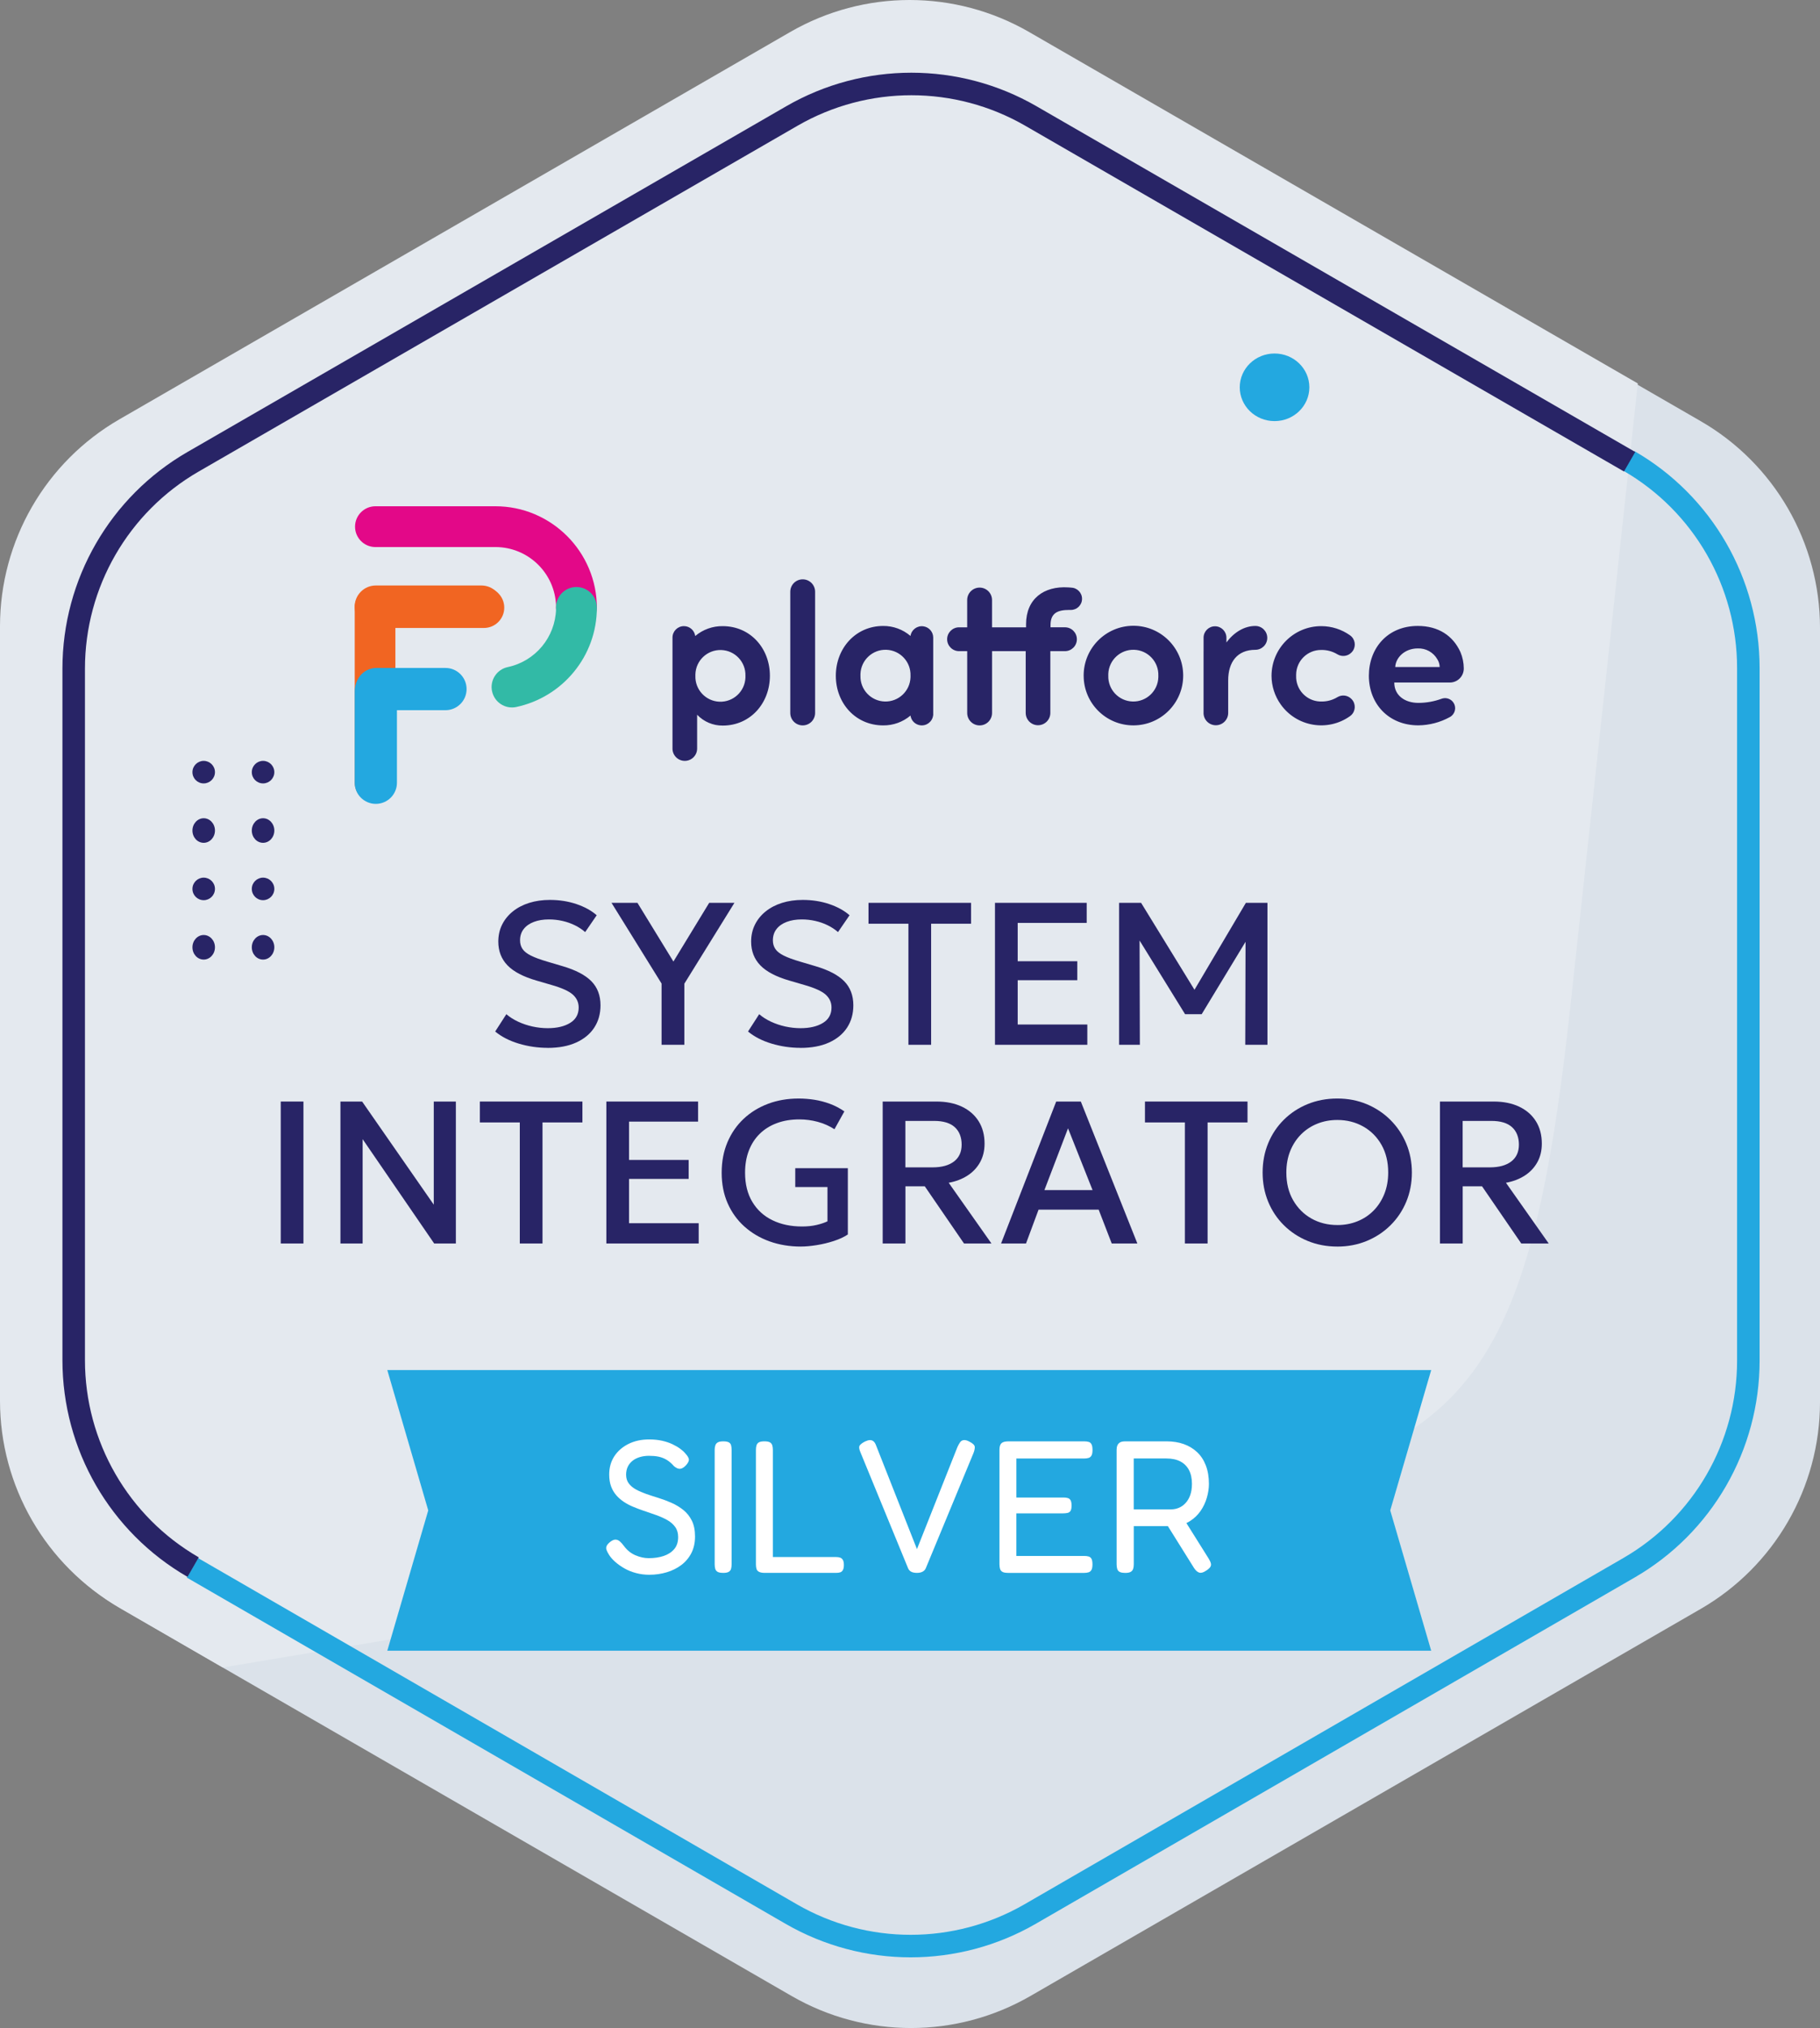 <svg xmlns="http://www.w3.org/2000/svg" id="Layer_1" data-name="Layer 1" viewBox="0 0 889 990"><rect x="0" y="0" width="889" height="990" fill="#808080" stroke="none"/><defs><style>      .cls-1, .cls-2 {        fill: #23a8e0;      }      .cls-3 {        fill: #e30888;      }      .cls-4, .cls-2, .cls-5, .cls-6 {        fill-rule: evenodd;      }      .cls-4, .cls-7 {        fill: #282466;      }      .cls-8 {        fill: #fff;      }      .cls-5 {        fill: #dbe2ea;      }      .cls-9 {        fill: #32baa6;      }      .cls-10 {        fill: #f16522;      }      .cls-11 {        stroke: #282466;      }      .cls-11, .cls-12 {        fill: none;        stroke-miterlimit: 10;        stroke-width: 11px;      }      .cls-12 {        stroke: #23a8e0;      }      .cls-6 {        fill: #e4e9ef;      }    </style></defs><path class="cls-5" d="M830.65,205.55l-30.24-17.45L503.35,16.65c-36.12-20.87-80.59-20.87-116.71,0L59.35,205.55C23.23,226.37,1,264.89,1,306.58v377.84c0,41.69,22.23,80.21,58.35,101.03l50.41,29.12,276.88,159.78c36.12,20.87,80.59,20.87,116.71,0l327.3-188.9c36.12-20.82,58.35-59.34,58.35-101.03v-377.84c0-41.69-22.23-80.21-58.35-101.03Z"></path><path class="cls-6" d="M800,187.19l-32.72,302.16c-21.8,201.22-54.37,223.46-223.48,251.79l-434.96,72.86-50.44-29.13C22.25,764.03,0,725.49,0,683.78v-378.04c0-41.71,22.25-80.26,58.4-101.09L385.93,15.66c36.15-20.88,80.65-20.88,116.8,0l297.28,171.53Z"></path><path class="cls-12" d="M94,765.35l292.48,169.02c36.11,20.84,80.58,20.84,116.69,0l292.48-169.02c36.12-20.85,58.35-59.42,58.35-101.16v-338.04c0-41.74-22.23-80.31-58.35-101.15"></path><path class="cls-11" d="M796,225.4L503.52,56.61c-36.11-20.82-80.58-20.82-116.69,0L94.34,225.4c-36.11,20.82-58.34,59.33-58.34,101.01v337.58c0,41.68,22.23,80.19,58.34,101.01"></path><g><g><g><path class="cls-4" d="M128.5,439.43c-3.06,0-5.5-2.45-5.5-5.5s2.5-5.5,5.5-5.5,5.5,2.45,5.5,5.5-2.5,5.5-5.5,5.5Z"></path><path class="cls-4" d="M99.5,439.43c-3.06,0-5.5-2.45-5.5-5.5s2.5-5.5,5.5-5.5,5.5,2.45,5.5,5.5-2.5,5.5-5.5,5.5Z"></path><path class="cls-4" d="M128.5,468.43c-3.06,0-5.5-2.67-5.5-6s2.5-6,5.5-6,5.5,2.67,5.5,6-2.5,6-5.5,6Z"></path><path class="cls-4" d="M99.5,468.43c-3.06,0-5.5-2.67-5.5-6s2.5-6,5.5-6,5.5,2.67,5.5,6-2.5,6-5.5,6Z"></path><path class="cls-4" d="M128.5,382.43c-3.06,0-5.5-2.45-5.5-5.5s2.5-5.5,5.5-5.5,5.5,2.45,5.5,5.5-2.5,5.5-5.5,5.5Z"></path><path class="cls-4" d="M99.5,382.43c-3.06,0-5.5-2.45-5.5-5.5s2.5-5.5,5.5-5.5,5.5,2.45,5.5,5.5-2.5,5.5-5.5,5.5Z"></path><path class="cls-4" d="M128.5,411.43c-3.06,0-5.5-2.67-5.5-6s2.5-6,5.5-6,5.5,2.67,5.5,6-2.5,6-5.5,6Z"></path><path class="cls-4" d="M99.5,411.43c-3.06,0-5.5-2.67-5.5-6s2.5-6,5.5-6,5.5,2.67,5.5,6-2.5,6-5.5,6Z"></path></g><path class="cls-2" d="M639.57,189.07c0,9.11-7.61,16.5-17,16.5s-17-7.39-17-16.5,7.61-16.5,17-16.5,17,7.39,17,16.5Z"></path></g><g><g><path id="Union_2" data-name="Union 2" class="cls-7" d="M328.49,365.49v-54.26c0-3.08,2.5-5.58,5.58-5.58,2.79,0,5.15,2.06,5.52,4.83,3.75-3.18,8.52-4.89,13.44-4.82,13.46,0,23.03,10.78,23.03,24.22s-9.58,24.32-23.03,24.32c-4.72.05-9.26-1.87-12.51-5.3v16.59c-.04,3.32-2.77,5.98-6.1,5.94-3.26-.04-5.9-2.68-5.94-5.94ZM339.67,329.88c-.24,6.75,5.03,12.42,11.78,12.67,6.75.24,12.42-5.03,12.67-11.78.01-.29.01-.59,0-.88.19-6.75-5.12-12.38-11.88-12.57-6.75-.19-12.38,5.12-12.57,11.88,0,.23,0,.47,0,.7ZM587.89,348.1v-30.19h.01v-6.67c.04-3.08,2.57-5.55,5.65-5.51,3.02.04,5.47,2.48,5.51,5.51v2.37c3.7-4.97,8.78-8.04,14.13-8.04h0c3.21,0,5.82,2.6,5.82,5.82,0,3.21-2.6,5.82-5.82,5.82h0c-8.81,0-13.27,5.96-13.27,14.95v15.94c-.04,3.32-2.77,5.98-6.1,5.94-3.26-.04-5.9-2.68-5.94-5.94h0ZM501.02,348.1v-30.23h-16.44v30.18c0,3.35-2.72,6.07-6.07,6.07s-6.07-2.72-6.07-6.07v-30.18h-3.9c-3.21.04-5.85-2.53-5.9-5.74-.04-3.21,2.53-5.85,5.74-5.9.05,0,.1,0,.15,0h3.9v-13.32c0-3.35,2.72-6.07,6.07-6.07s6.07,2.72,6.07,6.07v13.32h16.62v-1.51c0-12.39,8.72-18.73,20.57-17.98l1.42.1v.02c3.01.05,5.4,2.54,5.35,5.54-.05,2.99-2.5,5.37-5.48,5.35-.21,0-.42-.01-.79,0-5.31,0-9.12,1.29-9.12,7.34v1.13h7.04c3.22,0,5.82,2.6,5.83,5.82s-2.6,5.82-5.82,5.83h0c-.22,0,.17-.01-7.14,0v30.22c-.04,3.32-2.77,5.98-6.09,5.94-3.26-.04-5.9-2.68-5.94-5.94h0ZM386.02,348.05v-59.18c0-3.35,2.72-6.06,6.07-6.06,3.35,0,6.06,2.71,6.06,6.06v59.17c0,3.35-2.72,6.07-6.07,6.07s-6.06-2.72-6.06-6.06ZM668.64,329.88c0-13.43,9.1-24.32,23.88-24.32,10.14,0,17.25,4.82,20.85,12.77,1.05,2.5,1.61,5.17,1.63,7.88.08,3.77-2.9,6.89-6.67,6.97-.06,0-.11,0-.17,0h-27.11c0,6.44,5.31,9.94,11.75,9.94,3.86,0,7.69-.68,11.32-2,1.88-.71,4-.2,5.37,1.27h0c1.84,2,1.7,5.11-.3,6.95-.31.28-.65.53-1.02.72-4.71,2.59-9.99,3.97-15.37,4.03-14.4,0-24.16-10.4-24.16-24.22ZM681.53,325.62h21.7c-.02-1.34-.42-2.65-1.14-3.78-1.95-3.42-5.64-5.46-9.57-5.3-6.44,0-10.8,4.55-10.99,9.08ZM621.09,329.88c.04-13.41,10.94-24.26,24.35-24.22,5.02.01,9.92,1.58,14.01,4.49,2.48,1.76,3.05,5.19,1.29,7.67-.14.2-.29.39-.46.56l-.07.07c-1.8,1.92-4.69,2.32-6.94.96-2.39-1.45-5.14-2.18-7.93-2.12-6.71-.05-12.19,5.36-12.23,12.07,0,.17,0,.34,0,.51-.24,6.71,5,12.34,11.71,12.58.17,0,.34,0,.51,0,2.79.07,5.54-.67,7.93-2.12,2.25-1.36,5.14-.97,6.94.96l.07.07c2.07,2.22,1.95,5.7-.27,7.77-.18.16-.36.32-.56.46-10.93,7.78-26.09,5.22-33.86-5.71-2.91-4.09-4.49-8.99-4.5-14.02ZM529.32,329.88c-.05-13.43,10.8-24.35,24.22-24.4,13.43-.05,24.35,10.8,24.4,24.22.05,13.43-10.8,24.35-24.22,24.4-.04,0-.09,0-.13,0-13.39,0-24.25-10.84-24.26-24.22h0ZM541.36,329.88c-.19,6.75,5.12,12.38,11.88,12.57,6.75.19,12.38-5.12,12.57-11.88,0-.23,0-.47,0-.7.24-6.75-5.03-12.42-11.78-12.67-6.75-.24-12.42,5.03-12.67,11.78-.01.29-.01.59,0,.88ZM444.74,349.31c-3.73,3.15-8.47,4.86-13.35,4.8-13.46,0-23.12-10.79-23.12-24.22s9.67-24.32,23.12-24.32c4.89-.04,9.63,1.69,13.35,4.88.45-3.05,3.29-5.15,6.34-4.7,2.73.4,4.75,2.73,4.76,5.49v37.95h-.04c-.36,3.06-3.14,5.25-6.2,4.88-2.51-.3-4.51-2.25-4.86-4.75h0ZM420.3,329.88c-.19,6.75,5.12,12.38,11.88,12.57,6.75.19,12.38-5.12,12.57-11.88,0-.23,0-.47,0-.7.24-6.75-5.03-12.42-11.78-12.67-6.75-.24-12.42,5.03-12.67,11.78-.01.29-.01.59,0,.88Z"></path><g id="Group_3462" data-name="Group 3462"><path id="Union_8" data-name="Union 8" class="cls-3" d="M273.47,302.34c-1.06-1.22-1.69-2.76-1.78-4.38-.07-.48-.11-.97-.11-1.46,0-.26.01-.51.03-.77-.52-15.97-13.61-28.66-29.59-28.68h-58.81c-5.5-.1-9.88-4.63-9.78-10.13.09-5.36,4.42-9.69,9.78-9.78h58.81c6.62,0,13.17,1.32,19.25,3.91,11.86,5.05,21.3,14.49,26.35,26.35,2.59,6.09,3.93,12.64,3.92,19.26,0,.16-.01.31-.04.47-.34,5.49-5.08,9.67-10.57,9.33-2.98-.19-5.71-1.69-7.46-4.11h0Z"></path><g id="Group_171" data-name="Group 171"><path id="Path_1893" data-name="Path 1893" class="cls-10" d="M236.49,306.55c5.48-.06,9.88-4.55,9.82-10.03-.06-5.4-4.42-9.77-9.82-9.82h-52.62c-.22-.02-.44-.02-.67-.02-5.48,0-9.93,4.44-9.93,9.93v85.48c.06,5.48,4.55,9.88,10.04,9.82,5.4-.06,9.76-4.42,9.82-9.82v-35.88h23.55c5.48.02,9.94-4.42,9.96-9.9.02-5.48-4.42-9.94-9.9-9.96h-23.61v-19.79h43.37Z"></path><path id="Rectangle_985" data-name="Rectangle 985" class="cls-1" d="M183.57,327.08h0c5.7,0,10.32,4.62,10.32,10.32v44.7c0,5.7-4.62,10.32-10.32,10.32h0c-5.7,0-10.32-4.62-10.32-10.32v-44.7c0-5.7,4.62-10.32,10.32-10.32Z"></path><path id="Rectangle_986" data-name="Rectangle 986" class="cls-1" d="M173.6,336.38h0c0-5.7,4.62-10.31,10.31-10.31h33.69c5.7,0,10.31,4.62,10.31,10.31h0c0,5.7-4.62,10.31-10.31,10.31h-33.69c-5.7,0-10.31-4.62-10.31-10.31Z"></path><path id="Rectangle_987" data-name="Rectangle 987" class="cls-10" d="M173.25,296.13h0c0-5.7,4.62-10.32,10.32-10.32h51.58c5.7,0,10.32,4.62,10.32,10.32h0c0,5.7-4.62,10.32-10.32,10.32h-51.58c-5.7,0-10.32-4.62-10.32-10.32Z"></path></g><path id="Union_7" data-name="Union 7" class="cls-9" d="M240.34,337.43c-1.13-5.38,2.32-10.66,7.7-11.79,0,0,0,0,0,0,13.45-2.86,23.19-14.55,23.57-28.3-.02-.28-.03-.56-.03-.84.01-5.51,4.49-9.96,10-9.94,5.39.01,9.79,4.3,9.94,9.69.02.14.02.27.03.41,0,5.79-1.02,11.54-3.01,16.97-1.93,5.25-4.73,10.13-8.29,14.44-7.17,8.71-17.08,14.72-28.11,17.07-5.38,1.13-10.65-2.31-11.78-7.68,0,0,0-.02,0-.02Z"></path></g></g><g><g><polygon class="cls-2" points="699.08 805.82 189.18 805.82 209.18 737.32 189.18 668.82 699.08 668.82 679.08 737.32 699.08 805.82"></polygon><g><path class="cls-8" d="M317.26,768.74c-2.33,0-4.52-.28-6.58-.83-2.06-.55-3.93-1.3-5.61-2.25-1.69-.95-3.19-2.01-4.51-3.17-1.32-1.16-2.35-2.33-3.08-3.5-.61-.98-1.03-1.79-1.24-2.44-.22-.64-.18-1.27.09-1.89.28-.61.87-1.29,1.79-2.02.98-.74,1.84-1.09,2.58-1.06.74.03,1.43.32,2.07.87.64.55,1.3,1.29,1.98,2.21,1.53,2.09,3.4,3.6,5.61,4.55,2.21.95,4.38,1.43,6.53,1.43,2.76,0,5.21-.37,7.36-1.1,2.15-.74,3.85-1.85,5.11-3.36,1.26-1.5,1.89-3.45,1.89-5.84,0-1.96-.49-3.62-1.47-4.97-.98-1.35-2.3-2.48-3.96-3.4-1.66-.92-3.5-1.73-5.52-2.44-2.02-.7-4.11-1.43-6.26-2.16-1.6-.55-3.21-1.16-4.83-1.84-1.63-.67-3.13-1.47-4.51-2.39s-2.61-1.99-3.68-3.22c-1.07-1.23-1.92-2.67-2.53-4.32-.61-1.66-.92-3.59-.92-5.8,0-3.37.83-6.33,2.48-8.88,1.66-2.54,3.96-4.55,6.9-6.03,2.94-1.47,6.32-2.21,10.12-2.21,2.33,0,4.45.22,6.35.64,1.9.43,3.59,1,5.06,1.7,1.47.71,2.73,1.44,3.77,2.21,1.04.77,1.84,1.49,2.39,2.16,1.1,1.17,1.72,2.15,1.84,2.94.12.8-.34,1.78-1.38,2.94-1.04,1.1-2.01,1.69-2.9,1.75-.89.06-1.89-.37-2.99-1.29-1.17-1.35-2.38-2.39-3.63-3.13-1.26-.74-2.58-1.24-3.96-1.52-1.38-.28-2.93-.41-4.65-.41-1.53,0-2.99.2-4.37.6-1.38.4-2.58,1-3.59,1.79-1.01.8-1.79,1.76-2.35,2.9-.55,1.14-.83,2.44-.83,3.91,0,1.72.44,3.16,1.33,4.32.89,1.17,2.07,2.15,3.54,2.94,1.47.8,3.13,1.52,4.97,2.16,1.84.64,3.77,1.27,5.8,1.89,2.21.68,4.38,1.49,6.53,2.44,2.15.95,4.08,2.12,5.8,3.5,1.72,1.38,3.1,3.11,4.14,5.2,1.04,2.09,1.56,4.66,1.56,7.73s-.6,5.77-1.79,8.1c-1.2,2.33-2.84,4.28-4.92,5.84-2.09,1.56-4.46,2.75-7.13,3.54s-5.47,1.2-8.42,1.2Z"></path><path class="cls-8" d="M353.23,767.82c-1.23,0-2.13-.17-2.71-.51-.58-.34-.97-.83-1.15-1.47-.18-.64-.28-1.39-.28-2.25v-55.84c0-.8.11-1.52.32-2.16.21-.64.61-1.13,1.2-1.47.58-.34,1.49-.51,2.71-.51s2.13.17,2.71.51c.58.34.95.83,1.1,1.47.15.64.23,1.4.23,2.25v55.84c0,.86-.09,1.6-.28,2.21-.18.61-.57,1.09-1.15,1.43-.58.34-1.49.51-2.71.51Z"></path><path class="cls-8" d="M373.57,767.82c-1.23,0-2.16-.17-2.81-.51-.64-.34-1.06-.81-1.24-1.43-.18-.61-.28-1.35-.28-2.21v-55.84c0-.86.09-1.61.28-2.25s.57-1.13,1.15-1.47c.58-.34,1.49-.51,2.71-.51s2.13.17,2.71.51c.58.34.97.83,1.15,1.47s.28,1.4.28,2.25v52.26h30.82c.8,0,1.47.09,2.02.28.55.18,1,.55,1.33,1.1.34.55.51,1.38.51,2.48,0,1.04-.15,1.86-.46,2.44-.31.58-.74.97-1.29,1.15-.55.18-1.23.28-2.02.28h-34.87Z"></path><path class="cls-8" d="M447.9,767.82c-1.1,0-2.01-.17-2.71-.51-.71-.34-1.24-.9-1.61-1.7l-23.37-56.86c-.61-1.47-.71-2.51-.28-3.13.43-.61,1.29-1.26,2.58-1.93.92-.43,1.7-.66,2.35-.69.64-.03,1.23.15,1.75.55.52.4.97,1.09,1.33,2.07l19.96,50.6,19.78-49.86c.43-.92.86-1.69,1.29-2.3.43-.61,1.03-.97,1.79-1.06.77-.09,1.7.17,2.81.78,1.72.86,2.58,1.75,2.58,2.67s-.25,1.96-.74,3.13l-23.18,55.94c-.31.74-.83,1.3-1.56,1.7-.74.4-1.66.6-2.76.6Z"></path><path class="cls-8" d="M492.34,767.82c-1.23,0-2.13-.17-2.71-.51-.58-.34-.97-.83-1.15-1.47s-.28-1.39-.28-2.25v-55.84c0-1.53.32-2.61.97-3.22.64-.61,1.79-.92,3.45-.92h36.98c.86,0,1.59.09,2.21.28.61.18,1.07.58,1.38,1.2.31.61.46,1.53.46,2.76s-.17,2.13-.51,2.71c-.34.58-.81.97-1.43,1.15-.61.18-1.35.28-2.21.28h-33.03v19.04h23c.86,0,1.58.09,2.16.28.58.18,1.03.55,1.33,1.1.31.55.46,1.41.46,2.58,0,1.1-.15,1.93-.46,2.48-.31.55-.78.91-1.43,1.06-.64.15-1.4.23-2.25.23h-22.82v20.79h33.12c.86,0,1.59.09,2.21.28.61.18,1.07.57,1.38,1.15.31.58.46,1.49.46,2.71s-.17,2.13-.51,2.71c-.34.58-.81.97-1.43,1.15-.61.18-1.35.28-2.21.28h-37.17Z"></path><path class="cls-8" d="M549.56,767.82c-1.23,0-2.13-.17-2.71-.51-.58-.34-.97-.83-1.15-1.47-.18-.64-.28-1.39-.28-2.25v-55.84c0-.8.12-1.5.37-2.12.24-.61.66-1.1,1.24-1.47.58-.37,1.46-.55,2.62-.55h20.24c3.07,0,5.84.45,8.33,1.33,2.48.89,4.65,2.19,6.49,3.91,1.84,1.72,3.27,3.88,4.28,6.49,1.01,2.61,1.52,5.63,1.52,9.06,0,2.15-.34,4.39-1.01,6.72-.68,2.33-1.7,4.49-3.08,6.49-1.38,1.99-3.14,3.67-5.29,5.01-2.15,1.35-4.75,2.15-7.82,2.39h-19.5v18.68c0,.86-.11,1.6-.32,2.21-.22.61-.61,1.09-1.2,1.43-.58.34-1.49.51-2.71.51ZM553.79,736.82h18.22c1.35,0,2.64-.26,3.86-.78,1.23-.52,2.31-1.3,3.27-2.35.95-1.04,1.7-2.33,2.25-3.86.55-1.53.83-3.37.83-5.52,0-2.64-.49-4.88-1.47-6.72-.98-1.84-2.39-3.23-4.23-4.19-1.84-.95-4.11-1.43-6.81-1.43h-15.92v24.84ZM589.03,766.81c-1.29.86-2.38,1.15-3.27.87-.89-.28-1.73-1.03-2.53-2.25l-14.72-23.55,9.11-1.38,12.7,20.24c.61.98,1,1.81,1.15,2.48.15.68.03,1.29-.37,1.84-.4.55-1.09,1.14-2.07,1.75Z"></path></g></g><g><path class="cls-7" d="M267.47,511.52c-4.79,0-9.46-.69-14.03-2.05-4.57-1.37-8.42-3.34-11.56-5.92l5.45-8.46c1.65,1.42,3.57,2.64,5.77,3.66,2.19,1.02,4.53,1.81,7,2.35,2.48.54,4.95.82,7.42.82,4.52,0,8.18-.86,10.96-2.57,2.79-1.71,4.18-4.22,4.18-7.52,0-2.48-.95-4.57-2.85-6.29-1.9-1.71-5.4-3.3-10.52-4.75l-7.13-2.08c-6.53-1.88-11.29-4.37-14.28-7.47-2.99-3.1-4.48-6.96-4.48-11.58,0-3.04.62-5.8,1.86-8.29,1.24-2.49,2.99-4.64,5.25-6.46,2.26-1.81,4.93-3.2,7.99-4.16s6.44-1.44,10.1-1.44c4.65,0,8.98.68,12.97,2.03,3.99,1.35,7.29,3.17,9.9,5.45l-5.64,8.22c-1.42-1.25-3.08-2.35-4.97-3.29-1.9-.94-3.94-1.66-6.11-2.15-2.18-.5-4.39-.74-6.63-.74-2.77,0-5.22.4-7.35,1.21-2.13.81-3.79,1.97-4.97,3.49-1.19,1.52-1.78,3.37-1.78,5.54,0,1.58.4,2.97,1.19,4.16.79,1.19,2.15,2.27,4.08,3.24,1.93.97,4.6,1.96,7.99,2.95l7.52,2.23c6.4,1.88,11.09,4.33,14.06,7.35,2.97,3.02,4.46,6.94,4.46,11.76,0,4.12-1.01,7.75-3.04,10.87-2.03,3.12-4.98,5.55-8.84,7.3s-8.51,2.62-13.96,2.62Z"></path><path class="cls-7" d="M323.15,510.03v-29.9l-24.45-39.4h12.67l17.57,28.66,17.47-28.66h12.33l-24.45,39.45v29.85h-11.14Z"></path><path class="cls-7" d="M390.97,511.52c-4.79,0-9.46-.69-14.03-2.05-4.57-1.37-8.42-3.34-11.56-5.92l5.45-8.46c1.65,1.42,3.57,2.64,5.77,3.66,2.19,1.02,4.53,1.81,7,2.35,2.48.54,4.95.82,7.42.82,4.52,0,8.18-.86,10.96-2.57,2.79-1.71,4.18-4.22,4.18-7.52,0-2.48-.95-4.57-2.85-6.29-1.9-1.71-5.4-3.3-10.52-4.75l-7.13-2.08c-6.53-1.88-11.29-4.37-14.28-7.47-2.99-3.1-4.48-6.96-4.48-11.58,0-3.04.62-5.8,1.86-8.29,1.24-2.49,2.99-4.64,5.25-6.46,2.26-1.81,4.93-3.2,7.99-4.16s6.44-1.44,10.1-1.44c4.65,0,8.98.68,12.97,2.03,3.99,1.35,7.29,3.17,9.9,5.45l-5.64,8.22c-1.42-1.25-3.08-2.35-4.97-3.29-1.9-.94-3.94-1.66-6.11-2.15-2.18-.5-4.39-.74-6.63-.74-2.77,0-5.22.4-7.35,1.21-2.13.81-3.79,1.97-4.97,3.49-1.19,1.52-1.78,3.37-1.78,5.54,0,1.58.4,2.97,1.19,4.16.79,1.19,2.15,2.27,4.08,3.24,1.93.97,4.6,1.96,7.99,2.95l7.52,2.23c6.4,1.88,11.09,4.33,14.06,7.35,2.97,3.02,4.46,6.94,4.46,11.76,0,4.12-1.01,7.75-3.04,10.87-2.03,3.12-4.98,5.55-8.84,7.3s-8.51,2.62-13.96,2.62Z"></path><path class="cls-7" d="M443.73,510.03v-59.1h-19.5v-10.2h50.09v10.2h-19.5v59.1h-11.09Z"></path><path class="cls-7" d="M486.01,510.03v-69.3h44.8v9.8h-33.71v18.71h29.11v9.26h-29.11v21.63h34.01v9.9h-45.09Z"></path><path class="cls-7" d="M546.64,510.03v-69.3h10.74l28.26,45.99-4.31.05,27.23-46.04h10.54v69.3h-10.84l.15-54.55,2.13.74-23.56,38.86h-8.12l-24.01-38.86,1.78-.74.15,54.55h-10.15Z"></path><path class="cls-7" d="M137.13,607.03v-69.3h11.09v69.3h-11.09Z"></path><path class="cls-7" d="M166.29,607.03v-69.3h10.59l35,50.34v-50.34h10.79v69.3h-10.59l-34.95-50.94v50.94h-10.84Z"></path><path class="cls-7" d="M253.9,607.03v-59.1h-19.5v-10.2h50.09v10.2h-19.5v59.1h-11.09Z"></path><path class="cls-7" d="M296.18,607.03v-69.3h44.8v9.8h-33.71v18.71h29.11v9.26h-29.11v21.63h34.01v9.9h-45.09Z"></path><path class="cls-7" d="M391.22,608.52c-5.51,0-10.61-.84-15.3-2.52-4.69-1.68-8.79-4.1-12.3-7.25-3.51-3.15-6.25-6.94-8.19-11.36-1.95-4.42-2.92-9.39-2.92-14.9s.94-10.44,2.82-14.88c1.88-4.44,4.51-8.25,7.9-11.43,3.38-3.18,7.36-5.63,11.93-7.35,4.57-1.72,9.56-2.57,14.97-2.57,2.51,0,5.05.2,7.62.59,2.57.4,5.11,1.06,7.6,1.98,2.49.92,4.86,2.16,7.1,3.71l-4.85,8.71c-2.51-1.62-5.22-2.82-8.14-3.61s-5.93-1.19-9.03-1.19c-4.03,0-7.67.6-10.94,1.81-3.27,1.21-6.06,2.94-8.37,5.2-2.31,2.26-4.08,4.99-5.32,8.19-1.24,3.2-1.86,6.81-1.86,10.84,0,5.58,1.19,10.33,3.56,14.26,2.38,3.93,5.65,6.91,9.83,8.93,4.17,2.03,8.98,3.04,14.43,3.04,2.67,0,5.08-.25,7.23-.77,2.14-.51,3.88-1.1,5.2-1.76v-16.73h-15.74v-9.21h25.69v32.37c-1.82,1.22-4.08,2.28-6.81,3.17-2.72.89-5.53,1.57-8.42,2.03-2.89.46-5.45.69-7.7.69Z"></path><path class="cls-7" d="M431.16,607.03v-69.3h26.19c4.82,0,8.98.83,12.5,2.5,3.51,1.67,6.24,4.03,8.17,7.1,1.93,3.07,2.9,6.72,2.9,10.94,0,3.43-.73,6.47-2.2,9.11-1.47,2.64-3.52,4.81-6.16,6.51-2.64,1.7-5.69,2.86-9.16,3.49l20.89,29.65h-13.41l-19.16-27.92h-9.45v27.92h-11.09ZM442.25,569.86h13.27c4.49,0,7.98-.96,10.47-2.87,2.49-1.91,3.74-4.65,3.74-8.22s-1.12-6.51-3.37-8.54c-2.24-2.03-5.59-3.04-10.05-3.04h-14.06v22.67Z"></path><path class="cls-7" d="M488.98,607.03l26.93-69.3h12.03l27.62,69.3h-12.52l-6.39-16.53h-29.35l-6.14,16.53h-12.18ZM510.16,580.95h23.51l-11.98-30.15-11.53,30.15Z"></path><path class="cls-7" d="M578.77,607.03v-59.1h-19.5v-10.2h50.09v10.2h-19.5v59.1h-11.09Z"></path><path class="cls-7" d="M653.22,608.52c-5.21,0-10.04-.92-14.48-2.75-4.44-1.83-8.31-4.38-11.61-7.65-3.3-3.27-5.86-7.09-7.67-11.48-1.81-4.39-2.72-9.14-2.72-14.26s.91-9.92,2.72-14.3c1.81-4.39,4.37-8.22,7.67-11.48,3.3-3.27,7.17-5.81,11.61-7.62,4.44-1.81,9.26-2.72,14.48-2.72s9.98.92,14.4,2.77c4.42,1.85,8.28,4.42,11.58,7.72,3.3,3.3,5.87,7.14,7.7,11.51,1.83,4.37,2.75,9.08,2.75,14.13s-.92,9.87-2.75,14.26-4.4,8.22-7.7,11.48c-3.3,3.27-7.16,5.82-11.58,7.65-4.42,1.83-9.22,2.75-14.4,2.75ZM653.22,598.02c3.5,0,6.76-.6,9.78-1.81,3.02-1.2,5.65-2.94,7.9-5.2,2.24-2.26,4-4.97,5.27-8.12,1.27-3.15,1.91-6.66,1.91-10.52,0-5.18-1.1-9.69-3.29-13.54-2.19-3.84-5.17-6.82-8.93-8.93-3.76-2.11-7.97-3.17-12.62-3.17-3.5,0-6.76.6-9.78,1.81-3.02,1.21-5.66,2.94-7.92,5.2s-4.03,4.96-5.3,8.09c-1.27,3.14-1.91,6.65-1.91,10.54,0,5.18,1.1,9.69,3.32,13.54,2.21,3.84,5.19,6.82,8.93,8.93,3.75,2.11,7.96,3.17,12.65,3.17Z"></path><path class="cls-7" d="M703.36,607.03v-69.3h26.19c4.82,0,8.98.83,12.5,2.5,3.51,1.67,6.24,4.03,8.17,7.1,1.93,3.07,2.9,6.72,2.9,10.94,0,3.43-.73,6.47-2.2,9.11-1.47,2.64-3.52,4.81-6.16,6.51-2.64,1.7-5.69,2.86-9.16,3.49l20.89,29.65h-13.41l-19.16-27.92h-9.45v27.92h-11.09ZM714.45,569.86h13.27c4.49,0,7.98-.96,10.47-2.87,2.49-1.91,3.74-4.65,3.74-8.22s-1.12-6.51-3.37-8.54c-2.24-2.03-5.59-3.04-10.05-3.04h-14.06v22.67Z"></path></g></g></g></g></svg>